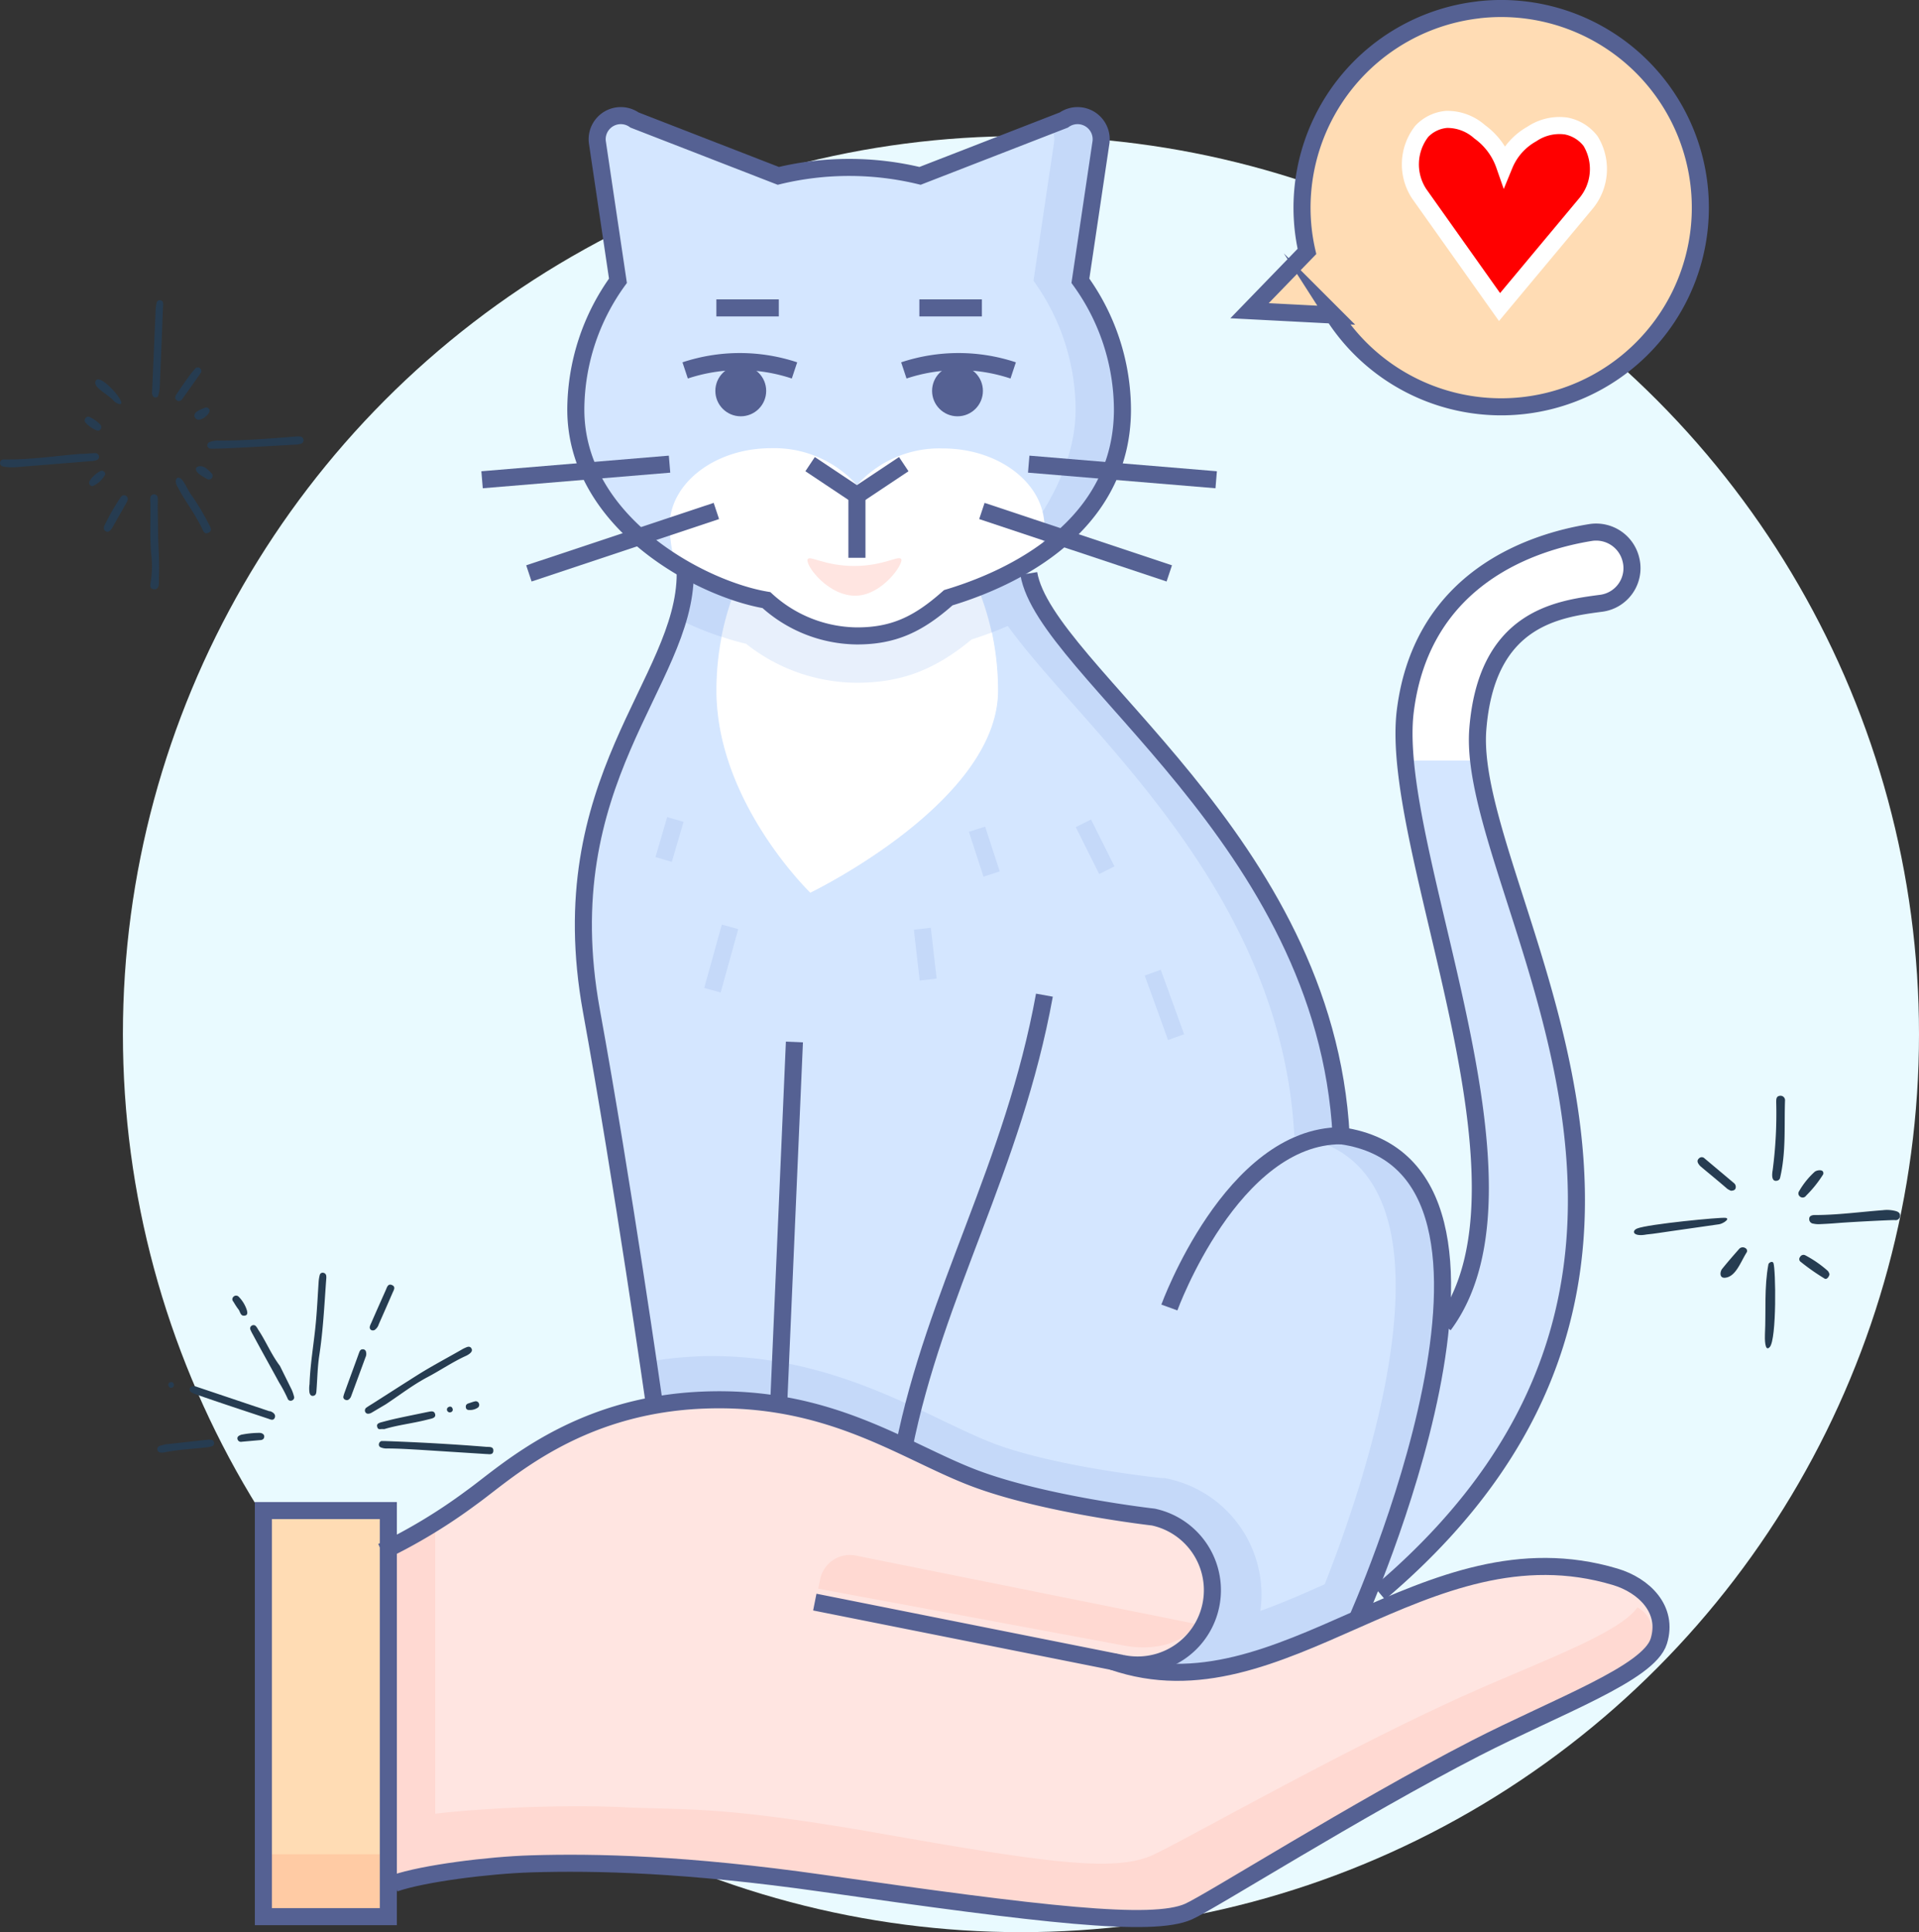 <svg id="Com_Animale_Soin" data-name="Com Animale + Soin" xmlns="http://www.w3.org/2000/svg" viewBox="0 0 224.99 226.55"><rect x="0" y="0" width="224.99" height="226.55" fill="#333333" stroke="none"/><defs><style>.cls-1{fill:#e9faff;}.cls-2{fill:#c5d9f9;}.cls-3{fill:#d4e6ff;}.cls-4{fill:#e8f0fc;}.cls-5{fill:#ffcba4;}.cls-6{fill:#ffdcb4;}.cls-7{fill:#fff;}.cls-8{fill:#ffe5e1;}.cls-9{fill:#ffd9d2;}.cls-10{fill:#556193;}.cls-11,.cls-12{fill:none;}.cls-11{stroke:#556193;}.cls-11,.cls-12,.cls-14{stroke-miterlimit:10;stroke-width:2px;}.cls-12{stroke:#c5d9f9;}.cls-13{fill:#263c51;}.cls-14{fill:red;stroke:#fff;fill-rule:evenodd;}</style></defs><circle class="cls-1" cx="119.7" cy="121.25" r="105.29"/><path class="cls-2" d="M1268,429.61c-1.83-34.75-34.72-54.5-36.62-65.92h-2.32a43.11,43.11,0,0,1-7.12,2.84c-3.5,3.11-6.39,4.48-10.71,4.48a15.91,15.91,0,0,1-10.61-4.2,30,30,0,0,1-8.66-3.12h-.87c0,12.81-15.91,24.18-11,51.27,3.67,20.14,7.33,45.78,7.33,45.78l1.11.61a38,38,0,0,1,3.83-.4c14.57-.74,25.25,7,33.36,10s20.71,4.23,20.71,4.23a8.45,8.45,0,0,1,6.59,9.76,8.54,8.54,0,0,1-8.54,6.92l1,.54a23.44,23.44,0,0,0,5.66.21l18.7-6.23S1293.68,433.27,1268,429.61Z" transform="translate(-1110.8 -296.45)"/><path class="cls-3" d="M1264.38,486.38s23.8-53.11-1.83-56.77c-1.77-33.48-32.37-53-36.29-64.64-1.43.59-2.87,1.13-4.28,1.56-3.5,3.11-6.39,4.48-10.71,4.48a15.91,15.91,0,0,1-10.61-4.2,30,30,0,0,1-8.66-3.12h-.87c0,12.81-15.91,24.18-11,51.27,3.67,20.14,7.33,45.78,7.33,45.78l1.11.61a38,38,0,0,1,3.83-.4c14.57-.74,25.25,7,33.36,10s20.71,4.23,20.71,4.23a8.45,8.45,0,0,1,6.59,9.76,8.54,8.54,0,0,1-8.54,6.92l1,.54.62.06Z" transform="translate(-1110.8 -296.45)"/><path class="cls-2" d="M1231.42,363.69h-2.32a43.11,43.11,0,0,1-7.12,2.84c-3.5,3.11-6.39,4.48-10.71,4.48a15.91,15.91,0,0,1-10.61-4.2,30,30,0,0,1-8.66-3.12h-.87a19.27,19.27,0,0,1-.83,5.32,35.75,35.75,0,0,0,8,2.92,21,21,0,0,0,13,4.57c5.14,0,9.11-1.48,13.44-5.07a45.35,45.35,0,0,0,8.39-3.66A12.27,12.27,0,0,1,1231.42,363.69Z" transform="translate(-1110.8 -296.45)"/><path class="cls-2" d="M1272.71,479.33c-1.89.78-3.71,1.6-5.48,2.38-3,1.32-5.84,2.61-8.66,3.61a13.9,13.9,0,0,0-10.92-15.51l-.31-.06-.31,0c-.12,0-12-1.24-19.38-3.93-1.84-.67-4-1.7-6.3-2.8-7-3.37-15.82-7.57-27-7.57-.74,0-1.49,0-2.24.06a43.42,43.42,0,0,0-5.34.61c.43,2.92.68,4.66.68,4.66l1.11.61a38,38,0,0,1,3.83-.4c14.57-.74,25.25,7,33.36,10s20.71,4.23,20.71,4.23a8.45,8.45,0,0,1,6.59,9.76,8.54,8.54,0,0,1-8.54,6.92l1,.54a23.44,23.44,0,0,0,5.66.21l18.7-6.23S1271.11,483.61,1272.71,479.33Z" transform="translate(-1110.8 -296.45)"/><path class="cls-2" d="M1242.4,344.46a25.93,25.93,0,0,0-4.93-15.09l2.42-16.29a2.77,2.77,0,0,0-4.36-2.56l-16.86,6.55a35.37,35.37,0,0,0-16.62,0l-16.86-6.55a2.77,2.77,0,0,0-4.36,2.56l2.42,16.29a25.94,25.94,0,0,0-4.94,15.09c0,13.27,14.65,21.06,22.35,22.35a15.91,15.91,0,0,0,10.61,4.2c4.32,0,7.21-1.37,10.71-4.48C1231.42,363.69,1242.4,357.11,1242.4,344.46Z" transform="translate(-1110.8 -296.45)"/><path class="cls-4" d="M1225.43,365.33q-1.74.68-3.45,1.2c-3.5,3.11-6.39,4.48-10.71,4.48a15.91,15.91,0,0,1-10.61-4.2,24.74,24.74,0,0,1-3.75-1,32,32,0,0,0-2.12,11.6c0,13.08,11,23.69,11,23.69s22-10.61,22-23.69A31.65,31.65,0,0,0,1225.43,365.33Z" transform="translate(-1110.8 -296.45)"/><path class="cls-3" d="M1236.91,344.46a25.94,25.94,0,0,0-4.94-15.09l2.42-16.29a2.65,2.65,0,0,0-.52-1.91l-15.2,5.9a35.37,35.37,0,0,0-16.62,0l-16.86-6.55a2.77,2.77,0,0,0-4.36,2.56l2.42,16.29a25.94,25.94,0,0,0-4.94,15.09c0,13.27,14.65,21.06,22.35,22.35a15.91,15.91,0,0,0,10.61,4.2c4.32,0,7.21-1.37,10.71-4.48,1.16-.35,2.33-.76,3.5-1.22C1231.69,359.77,1236.91,352.08,1236.91,344.46Z" transform="translate(-1110.8 -296.45)"/><path class="cls-3" d="M1302,362a4.19,4.19,0,0,0-4.74-3.11c-6.66,1.08-19.73,5.2-21.7,20.93-2,16.15,17,55.24,4.52,72-1.92,11.17-4.69,25.36-10.19,32.68,47.61-34.79,12.76-83.48,14.19-102.54,1-13,9.26-14.14,14.47-14.82A4.15,4.15,0,0,0,1302,362Z" transform="translate(-1110.8 -296.45)"/><rect class="cls-5" x="30.88" y="177.11" width="14.65" height="47.61"/><rect class="cls-6" x="30.88" y="177.11" width="14.65" height="40.29"/><path class="cls-7" d="M1211.27,371c4.32,0,7.21-1.37,10.71-4.48a39.5,39.5,0,0,0,10.88-5.09,17.48,17.48,0,0,0,.39-3.25c0-5.05-5.33-9.15-11.9-9.15a13,13,0,0,0-10.08,4.29A13,13,0,0,0,1201.2,349c-6.57,0-11.9,4.1-11.9,9.15a19.67,19.67,0,0,0,.62,4.29,31.38,31.38,0,0,0,10.74,4.33A15.91,15.91,0,0,0,1211.27,371Z" transform="translate(-1110.8 -296.45)"/><path class="cls-8" d="M1155.88,478.42a38.07,38.07,0,0,0,6.65-4.23c11.42-8.79,20.3-12.75,29.88-13.24,14.57-.74,25.25,7,33.36,10s20.71,4.23,20.71,4.23a8.45,8.45,0,0,1,6.59,9.76,8.6,8.6,0,0,1-10.06,6.8l-1-.2c19.53,6.42,35.65-16.37,57.63-10.11,3.27.93,6.17,3.59,5.06,7.23s-11.57,7.44-20.94,12.28c-13.7,7.07-30.35,17.68-32.8,18.78-4.16,1.85-10.74,2.41-29.61-.79-17.8-3-25.48-4.59-32.84-4.47-3.92.07-27.39,1.22-32.15,3Z" transform="translate(-1110.8 -296.45)"/><path class="cls-9" d="M1250.94,486.84c-1.16,2.19-4.67,3.26-8.38,2.54l-35.83-6.66.23-1.1a3.55,3.55,0,0,1,4.15-2.79Z" transform="translate(-1110.8 -296.45)"/><path class="cls-9" d="M1302.78,484.91c-2.35,3.31-12.69,6.78-22,11.11-14.66,6.77-32.51,17-35.13,18.06-4.45,1.76-11.63.87-31.51-2.64-18.75-3.31-23.13-2.75-30.23-3.1-9.26-.45-24,.44-27.53,1.81v6.77c3.08-1.53,16.41-2.26,20.56-2.25,7.78,0,21.17.71,39.92,4,19.88,3.51,26.91,4.19,31.35,2.43,2.62-1,19.79-12.78,34.45-19.56,7.2-3.33,15.61-7.72,19.77-9.94a3.94,3.94,0,0,0,1.6-5.53A3.34,3.34,0,0,0,1302.78,484.91Z" transform="translate(-1110.8 -296.45)"/><polygon class="cls-9" points="51.03 218.77 45.53 220.6 45.53 182.15 51.03 178.49 51.03 218.77"/><path class="cls-8" d="M1205.48,362.05c.18-.57,2,.77,5.5.76s5.31-1.36,5.5-.76-2.21,4.09-5.21,4.24C1208,366.45,1205.25,362.81,1205.48,362.05Z" transform="translate(-1110.8 -296.45)"/><path class="cls-7" d="M1298.53,367.18A4.15,4.15,0,0,0,1302,362a4.19,4.19,0,0,0-4.74-3.11c-6.66,1.08-19.73,5.2-21.7,20.93a17.81,17.81,0,0,0-.17,5.8h9.15c-.41-2.3-.59-1.86-.46-3.66C1285,369,1293.32,367.86,1298.53,367.18Z" transform="translate(-1110.8 -296.45)"/><circle class="cls-10" cx="86.85" cy="45.83" r="2.98"/><circle class="cls-10" cx="112.26" cy="45.83" r="2.98"/><path class="cls-7" d="M1224.71,371.43c-4.33,3.59-8.3,5.07-13.44,5.07a21,21,0,0,1-13-4.57,28.89,28.89,0,0,1-2.85-.82,33.1,33.1,0,0,0-.61,6.31c0,13.08,11,23.69,11,23.69s22-10.61,22-23.69a32.68,32.68,0,0,0-.72-6.81C1226.28,370.9,1225.5,371.17,1224.71,371.43Z" transform="translate(-1110.8 -296.45)"/><path class="cls-11" d="M1241.27,491.26c19.88,6.85,36.55-16.64,58.92-9.93,3.33,1,6.26,3.79,5.09,7.55s-11.87,7.61-21.48,12.54c-14,7.21-31.14,18.05-33.66,19.16-4.26,1.89-17.16.36-42.88-3.32-16-2.28-26.68-2.51-34.19-2.28-4.94.15-12.62,1.11-16,2.28" transform="translate(-1110.8 -296.45)"/><path class="cls-11" d="M1206.33,484.29l36,7.18a8.77,8.77,0,0,0,3.69-17.15s-12.84-1.45-21.09-4.6-16.92-9.74-31.79-9.11-23.07,8.57-27.08,11.43a64.13,64.13,0,0,1-10.48,6.34" transform="translate(-1110.8 -296.45)"/><rect class="cls-11" x="30.88" y="177.11" width="14.65" height="47.61"/><path class="cls-11" d="M1187.47,460.74s-3.66-25.64-7.33-45.78c-4.92-27.09,11-38.46,11-51.27" transform="translate(-1110.8 -296.45)"/><line class="cls-11" x1="93.14" y1="122.17" x2="91.31" y2="164.29"/><polyline class="cls-11" points="94.98 54.42 100.47 58.08 105.96 54.42"/><line class="cls-11" x1="100.47" y1="58.08" x2="100.47" y2="65.4"/><path class="cls-11" d="M1191.13,339.88a20.34,20.34,0,0,1,12.82,0" transform="translate(-1110.8 -296.45)"/><path class="cls-11" d="M1229.59,339.88a20.34,20.34,0,0,0-12.82,0" transform="translate(-1110.8 -296.45)"/><line class="cls-11" x1="56.52" y1="56.25" x2="78.5" y2="54.42"/><line class="cls-11" x1="62.01" y1="67.23" x2="83.99" y2="59.91"/><line class="cls-11" x1="142.59" y1="56.25" x2="120.61" y2="54.42"/><line class="cls-11" x1="137.09" y1="67.23" x2="115.12" y2="59.91"/><path class="cls-11" d="M1231.42,363.69c1.9,11.42,34.79,31.17,36.62,65.92,25.64,3.66,1.83,56.77,1.83,56.77" transform="translate(-1110.8 -296.45)"/><path class="cls-11" d="M1233.25,413.13c-3.66,20.14-12.82,34.79-16.48,53.1" transform="translate(-1110.8 -296.45)"/><path class="cls-11" d="M1247.9,449.75s7.32-20.14,20.14-20.14" transform="translate(-1110.8 -296.45)"/><path class="cls-11" d="M1272.54,483.23c45-38.12,10.09-82.17,11.52-101.23,1-13,9.26-14.14,14.48-14.82A4.15,4.15,0,0,0,1302,362a4.19,4.19,0,0,0-4.74-3.11c-6.66,1.08-19.74,5.2-21.7,20.93-2,16.15,17,55.24,4.52,72" transform="translate(-1110.8 -296.45)"/><path class="cls-11" d="M1242.4,344.46a25.93,25.93,0,0,0-4.93-15.09l2.42-16.29a2.77,2.77,0,0,0-4.36-2.56l-16.86,6.55a35.37,35.37,0,0,0-16.62,0l-16.86-6.55a2.77,2.77,0,0,0-4.36,2.56l2.42,16.29a25.94,25.94,0,0,0-4.94,15.09c0,13.27,14.65,21.06,22.35,22.35a15.91,15.91,0,0,0,10.61,4.2c4.32,0,7.21-1.37,10.71-4.48C1231.42,363.69,1242.4,357.11,1242.4,344.46Z" transform="translate(-1110.8 -296.45)"/><line class="cls-11" x1="83.99" y1="36.1" x2="91.31" y2="36.1"/><line class="cls-11" x1="107.79" y1="36.1" x2="115.12" y2="36.1"/><line class="cls-12" x1="127.02" y1="96.53" x2="129.77" y2="102.03"/><line class="cls-12" x1="114.55" y1="97.22" x2="116.26" y2="102.48"/><line class="cls-12" x1="108.14" y1="108.89" x2="108.82" y2="114.85"/><line class="cls-12" x1="79.18" y1="96.08" x2="77.81" y2="100.77"/><line class="cls-12" x1="85.59" y1="108.67" x2="83.53" y2="116.1"/><line class="cls-12" x1="135.15" y1="114.04" x2="137.89" y2="121.6"/><path class="cls-13" d="M1112.76,351.22a6.14,6.14,0,0,1-1.6-.07c-.21-.07-.37-.2-.35-.44a.4.4,0,0,1,.39-.39l.62,0c2.81,0,5.59-.43,8.39-.65.57,0,1.15-.07,1.73-.09a.43.43,0,0,1,.46.33c.06.3-.14.46-.4.53a2.52,2.52,0,0,1-.49.07Z" transform="translate(-1110.8 -296.45)"/><path class="cls-13" d="M1136.21,349.05a6.1,6.1,0,0,1-.74,0,.38.38,0,0,1-.36-.41.38.38,0,0,1,.28-.36,2.55,2.55,0,0,1,1.09-.17c3,0,6-.24,9-.48a2.78,2.78,0,0,1,.5,0,.45.45,0,0,1,.41.39.43.43,0,0,1-.32.46,2.51,2.51,0,0,1-.61.1C1143.37,348.7,1137.2,349.06,1136.21,349.05Z" transform="translate(-1110.8 -296.45)"/><path class="cls-13" d="M1129.34,359.48c.07,1.8.16,3.24.09,4.69,0,.21,0,.41,0,.62,0,.39-.13.82-.61.75s-.42-.47-.35-.87a11.15,11.15,0,0,0,.06-3.21c-.18-2-.06-4-.1-6.07a2.51,2.51,0,0,1,0-.61.41.41,0,0,1,.42-.37.42.42,0,0,1,.44.36,6.13,6.13,0,0,1,0,.86Z" transform="translate(-1110.8 -296.45)"/><path class="cls-13" d="M1128.81,343a.77.77,0,0,1-.18-.6l.42-9.65a4.16,4.16,0,0,1,.13-.86.36.36,0,0,1,.39-.24.34.34,0,0,1,.34.29,1.63,1.63,0,0,1,0,.49c-.12,3.14-.25,6.27-.38,9.41a4,4,0,0,1-.19,1C1129.32,343,1129.13,343.11,1128.81,343Z" transform="translate(-1110.8 -296.45)"/><path class="cls-13" d="M1131.91,352.51c.41.19.83,1.26,1.24,1.85a28,28,0,0,1,2.1,3.48c.16.34.54.81,0,1.07s-.66-.32-.83-.65c-.61-1.22-1.38-2.34-2.1-3.49-.28-.45-.53-.92-.78-1.39S1131.4,352.27,1131.91,352.51Z" transform="translate(-1110.8 -296.45)"/><path class="cls-13" d="M1125.8,354.93a2.14,2.14,0,0,1-.15.42c-.56,1-1.13,2-1.7,3a1.42,1.42,0,0,1-.32.37.39.39,0,0,1-.46,0,.38.38,0,0,1-.18-.41.42.42,0,0,1,0-.12,26.48,26.48,0,0,1,2-3.5.43.43,0,0,1,.44-.16C1125.66,354.57,1125.73,354.73,1125.8,354.93Z" transform="translate(-1110.8 -296.45)"/><path class="cls-13" d="M1131.67,343.47c-.41-.18-.38-.5-.17-.8.43-.66.88-1.3,1.33-1.93.27-.37.55-.73.85-1.07a.4.4,0,0,1,.56-.05.4.4,0,0,1,.1.55c-.73,1.05-1.47,2.09-2.22,3.13A.5.5,0,0,1,1131.67,343.47Z" transform="translate(-1110.8 -296.45)"/><path class="cls-13" d="M1122,341.14c.39-.93,2.71,1.54,3,2.39.18.58-.62.2-.84-.06C1123.47,342.66,1121.7,341.91,1122,341.14Z" transform="translate(-1110.8 -296.45)"/><path class="cls-13" d="M1121.65,353.45a.41.41,0,0,1-.35-.61,3.39,3.39,0,0,1,1.26-1.15.4.4,0,0,1,.58.39A3.1,3.1,0,0,1,1121.65,353.45Z" transform="translate(-1110.8 -296.45)"/><path class="cls-13" d="M1134.06,351.14c.63-.18,1.13.39,1.54.79a.43.43,0,0,1-.5.69c-.35-.2-.71-.39-1-.63S1133.56,351.28,1134.06,351.14Z" transform="translate(-1110.8 -296.45)"/><path class="cls-13" d="M1122.68,346.55c-.08.32-.27.47-.55.36a3.39,3.39,0,0,1-1.29-.9.4.4,0,0,1,0-.55.37.37,0,0,1,.45-.12,4.14,4.14,0,0,1,1.29.91A.7.7,0,0,1,1122.68,346.55Z" transform="translate(-1110.8 -296.45)"/><path class="cls-13" d="M1133.68,345.44c-.4-.63.65-1,1.21-1.2a.38.38,0,0,1,.45.51C1135.18,345.22,1134.07,346.07,1133.68,345.44Z" transform="translate(-1110.8 -296.45)"/><path class="cls-13" d="M1326.23,439.85c-.71.06-1.41.1-2.12.13a2.76,2.76,0,0,1-.7-.06.53.53,0,0,1-.49-.58c0-.33.33-.43.63-.43,2.69,0,5.36-.37,8-.57a4,4,0,0,1,1.54.11c.29.09.52.24.47.6a.51.51,0,0,1-.61.45C1332.66,439.48,1328.15,439.7,1326.23,439.85Z" transform="translate(-1110.8 -296.45)"/><path class="cls-13" d="M1302.74,440.49c1.22-.51,9.78-1.34,10.37-1.25s-.29.68-.74.75l-5.73.82c-.93.13-1.86.29-2.79.38C1302.27,441.49,1302.05,440.78,1302.74,440.49Z" transform="translate(-1110.8 -296.45)"/><path class="cls-13" d="M1318.29,454.39c-.6.65-.58-1.05-.56-1.53.13-2.72-.1-5.46.4-8.15,0-.19.45-.47.59-.19C1319,445.21,1319.12,453.49,1318.29,454.39Z" transform="translate(-1110.8 -296.45)"/><path class="cls-13" d="M1319.2,434.87c-.74.21-.65-.74-.57-1.19a51,51,0,0,0,.42-8c0-.36,0-.69.41-.75a.53.53,0,0,1,.62.59c-.1,3,.13,6-.57,9A.44.44,0,0,1,1319.2,434.87Z" transform="translate(-1110.8 -296.45)"/><path class="cls-13" d="M1313.74,436.06a2.48,2.48,0,0,1-.42-.22c-1-.87-2.09-1.75-3.13-2.63a1.29,1.29,0,0,1-.19-.21c-.18-.24-.28-.49,0-.74a.45.45,0,0,1,.64,0l3.45,2.9a.57.57,0,0,1,.19.63C1314.2,436,1314,436.05,1313.74,436.06Z" transform="translate(-1110.8 -296.45)"/><path class="cls-13" d="M1313.05,446.26c-.68.06-.59-.68-.37-1,.64-.8,1.32-1.58,2-2.35a.56.56,0,0,1,.76-.12.36.36,0,0,1,.15.49C1314.86,444.43,1314.31,446.15,1313.05,446.26Z" transform="translate(-1110.8 -296.45)"/><path class="cls-13" d="M1325.3,445.85c-.09.39-.38.67-.61.49a25.9,25.9,0,0,1-2.84-2,.4.4,0,0,1,0-.52.45.45,0,0,1,.61-.19,13.2,13.2,0,0,1,2.65,1.84A1.21,1.21,0,0,1,1325.3,445.85Z" transform="translate(-1110.8 -296.45)"/><path class="cls-13" d="M1324.56,434.13a13.87,13.87,0,0,1-2,2.5.49.49,0,0,1-.74.1.46.46,0,0,1-.08-.63,9.32,9.32,0,0,1,1.83-2.27C1323.86,433.61,1324.71,433.5,1324.56,434.13Z" transform="translate(-1110.8 -296.45)"/><path class="cls-13" d="M1148.71,445.68a.35.35,0,0,0-.42.25,4.34,4.34,0,0,0-.13.79c-.1,1.49-.17,3-.3,4.47-.21,2.52-.68,5-.77,7.56a3.22,3.22,0,0,0,0,1c.07.25.21.43.51.34s.29-.43.31-.69c.1-1.34.12-2.69.32-4,.46-3,.6-6,.82-9a1.4,1.4,0,0,0,0-.35A.4.4,0,0,0,1148.71,445.68Z" transform="translate(-1110.8 -296.45)"/><path class="cls-13" d="M1160.93,457.91c1.5-.79,2.91-1.76,4.46-2.47a2.13,2.13,0,0,0,.46-.27c.19-.15.37-.35.23-.61s-.39-.24-.63-.13a4.18,4.18,0,0,0-.56.28c-1.74,1-3.5,1.92-5.21,3s-3.42,2.18-5.13,3.27c-.25.16-.51.31-.75.48a.41.41,0,0,0-.17.55c.12.22.33.22.55.16l.16-.07,1.69-1C1157.69,460,1159.21,458.82,1160.93,457.91Z" transform="translate(-1110.8 -296.45)"/><path class="cls-13" d="M1167.85,466.09c-3.94-.32-7.9-.54-11.85-.68h-.49a.45.45,0,0,0-.29.37.35.35,0,0,0,.2.36,1.79,1.79,0,0,0,.79.14c1.25,0,2.5.08,3.74.15l7.84.5c.34,0,.82.15.85-.37S1168.19,466.11,1167.85,466.09Z" transform="translate(-1110.8 -296.45)"/><path class="cls-13" d="M1145,459.39l-1.38-2.79c-1-1.32-1.6-2.8-2.48-4.15-.1-.14-.17-.31-.29-.45a.38.38,0,0,0-.54-.12.37.37,0,0,0-.15.47,4.87,4.87,0,0,0,.28.56c1,1.87,2.06,3.75,3.08,5.63a16.28,16.28,0,0,1,1,1.88.37.37,0,0,0,.51.23.38.38,0,0,0,.23-.51A4.85,4.85,0,0,0,1145,459.39Z" transform="translate(-1110.8 -296.45)"/><path class="cls-13" d="M1142.46,461.91a.2.2,0,0,0-.08,0l-8.54-2.87a.76.76,0,0,0-.61,0,.37.37,0,0,0,0,.65,2.09,2.09,0,0,0,.48.22c2.85,1,5.7,1.93,8.55,2.88.27.1.61.26.76-.13S1142.77,462,1142.46,461.91Z" transform="translate(-1110.8 -296.45)"/><path class="cls-13" d="M1155.62,464a2,2,0,0,0,.26,0c1.6-.48,3.27-.66,4.89-1.07l.61-.15c.28-.08.53-.21.43-.55s-.38-.32-.66-.27l-.26.05c-1.2.25-2.4.49-3.59.75-.64.14-1.28.31-1.77.44s-.59.28-.49.59S1155.36,464,1155.62,464Z" transform="translate(-1110.8 -296.45)"/><path class="cls-13" d="M1135.5,465.25a1.09,1.09,0,0,0-.36,0l-4.69.52c-.26,0-.52.1-.76.15s-.49.2-.44.5.33.37.62.34h.08c1.64-.34,3.3-.42,5-.6a4.13,4.13,0,0,0,.7-.14.36.36,0,0,0,.25-.42A.38.38,0,0,0,1135.5,465.25Z" transform="translate(-1110.8 -296.45)"/><path class="cls-13" d="M1153.68,454.85a.37.37,0,0,0-.36-.2c-.29,0-.36.25-.45.48-.54,1.51-1.1,3-1.65,4.54a3.8,3.8,0,0,0-.16.51.33.33,0,0,0,.19.37.4.4,0,0,0,.42,0,.83.83,0,0,0,.31-.43q.84-2.26,1.67-4.53A.92.92,0,0,0,1153.68,454.85Z" transform="translate(-1110.8 -296.45)"/><path class="cls-13" d="M1154.72,452.39a1.28,1.28,0,0,0,.49-.68c.54-1.22,1.08-2.44,1.61-3.67.13-.31.42-.71-.06-.92s-.59.27-.73.59c-.58,1.3-1.16,2.6-1.73,3.91a1.56,1.56,0,0,0-.15.41C1154.12,452.34,1154.4,452.53,1154.72,452.39Z" transform="translate(-1110.8 -296.45)"/><path class="cls-13" d="M1141.24,464.45a10.94,10.94,0,0,0-2.17.22c-.28.11-.5.23-.42.53a.41.41,0,0,0,.49.29l2.13-.19c.27,0,.49-.11.51-.4S1141.51,464.46,1141.24,464.45Z" transform="translate(-1110.8 -296.45)"/><path class="cls-13" d="M1138.78,450c.2.29.22.83.78.69.32-.08.3-.44,0-1.09a4,4,0,0,0-.76-1.1.43.43,0,0,0-.64,0,.39.39,0,0,0,0,.56C1138.35,449.38,1138.55,449.71,1138.78,450Z" transform="translate(-1110.8 -296.45)"/><path class="cls-13" d="M1165.42,461.48a.32.32,0,0,0,.3.28,1.66,1.66,0,0,0,1.09-.26.4.4,0,0,0,.15-.47.39.39,0,0,0-.49-.27c-.23.05-.45.14-.71.22S1165.38,461.19,1165.42,461.48Z" transform="translate(-1110.8 -296.45)"/><path class="cls-13" d="M1163.42,461.41a.32.32,0,0,0-.19.44.34.34,0,0,0,.44.17.3.3,0,0,0,.18-.43A.29.29,0,0,0,1163.42,461.41Z" transform="translate(-1110.8 -296.45)"/><path class="cls-13" d="M1131,459.13a.32.32,0,0,0,.17-.43.32.32,0,0,0-.44-.18.3.3,0,0,0-.16.43A.29.29,0,0,0,1131,459.13Z" transform="translate(-1110.8 -296.45)"/><path class="cls-6" d="M1291.91,297.54a26.36,26.36,0,0,0-2.69-.23c-13.8-.44-25.49,9.86-26.11,23a50.33,50.33,0,0,0,.46,6.29l-6.27,6.27,10.21.69c3.56,5.24,9,9.53,14.77,10.78.58,0,1.14,0,1.67,0,13.8.44,25.5-9.86,26.12-23C1310.6,310.06,1302.82,300.36,1291.91,297.54Z" transform="translate(-1110.8 -296.45)"/><path class="cls-11" d="M1284.19,297.6a23.35,23.35,0,0,0-20.59,25.81,22.84,22.84,0,0,0,.43,2.52l-6.73,6.95,9.84.51a23.35,23.35,0,1,0,17-35.79Z" transform="translate(-1110.8 -296.45)"/><path class="cls-14" d="M1297.29,313a4.72,4.72,0,0,0-2.89-1.78,5.78,5.78,0,0,0-4,.94,7.35,7.35,0,0,0-3.22,3.63,8.09,8.09,0,0,0-2.9-3.89,5.69,5.69,0,0,0-3.87-1.45,4.51,4.51,0,0,0-2.91,1.39,6.28,6.28,0,0,0-.31,7.33l9.42,13.28,10.12-12.13A6.3,6.3,0,0,0,1297.29,313Z" transform="translate(-1110.8 -296.45)"/></svg>